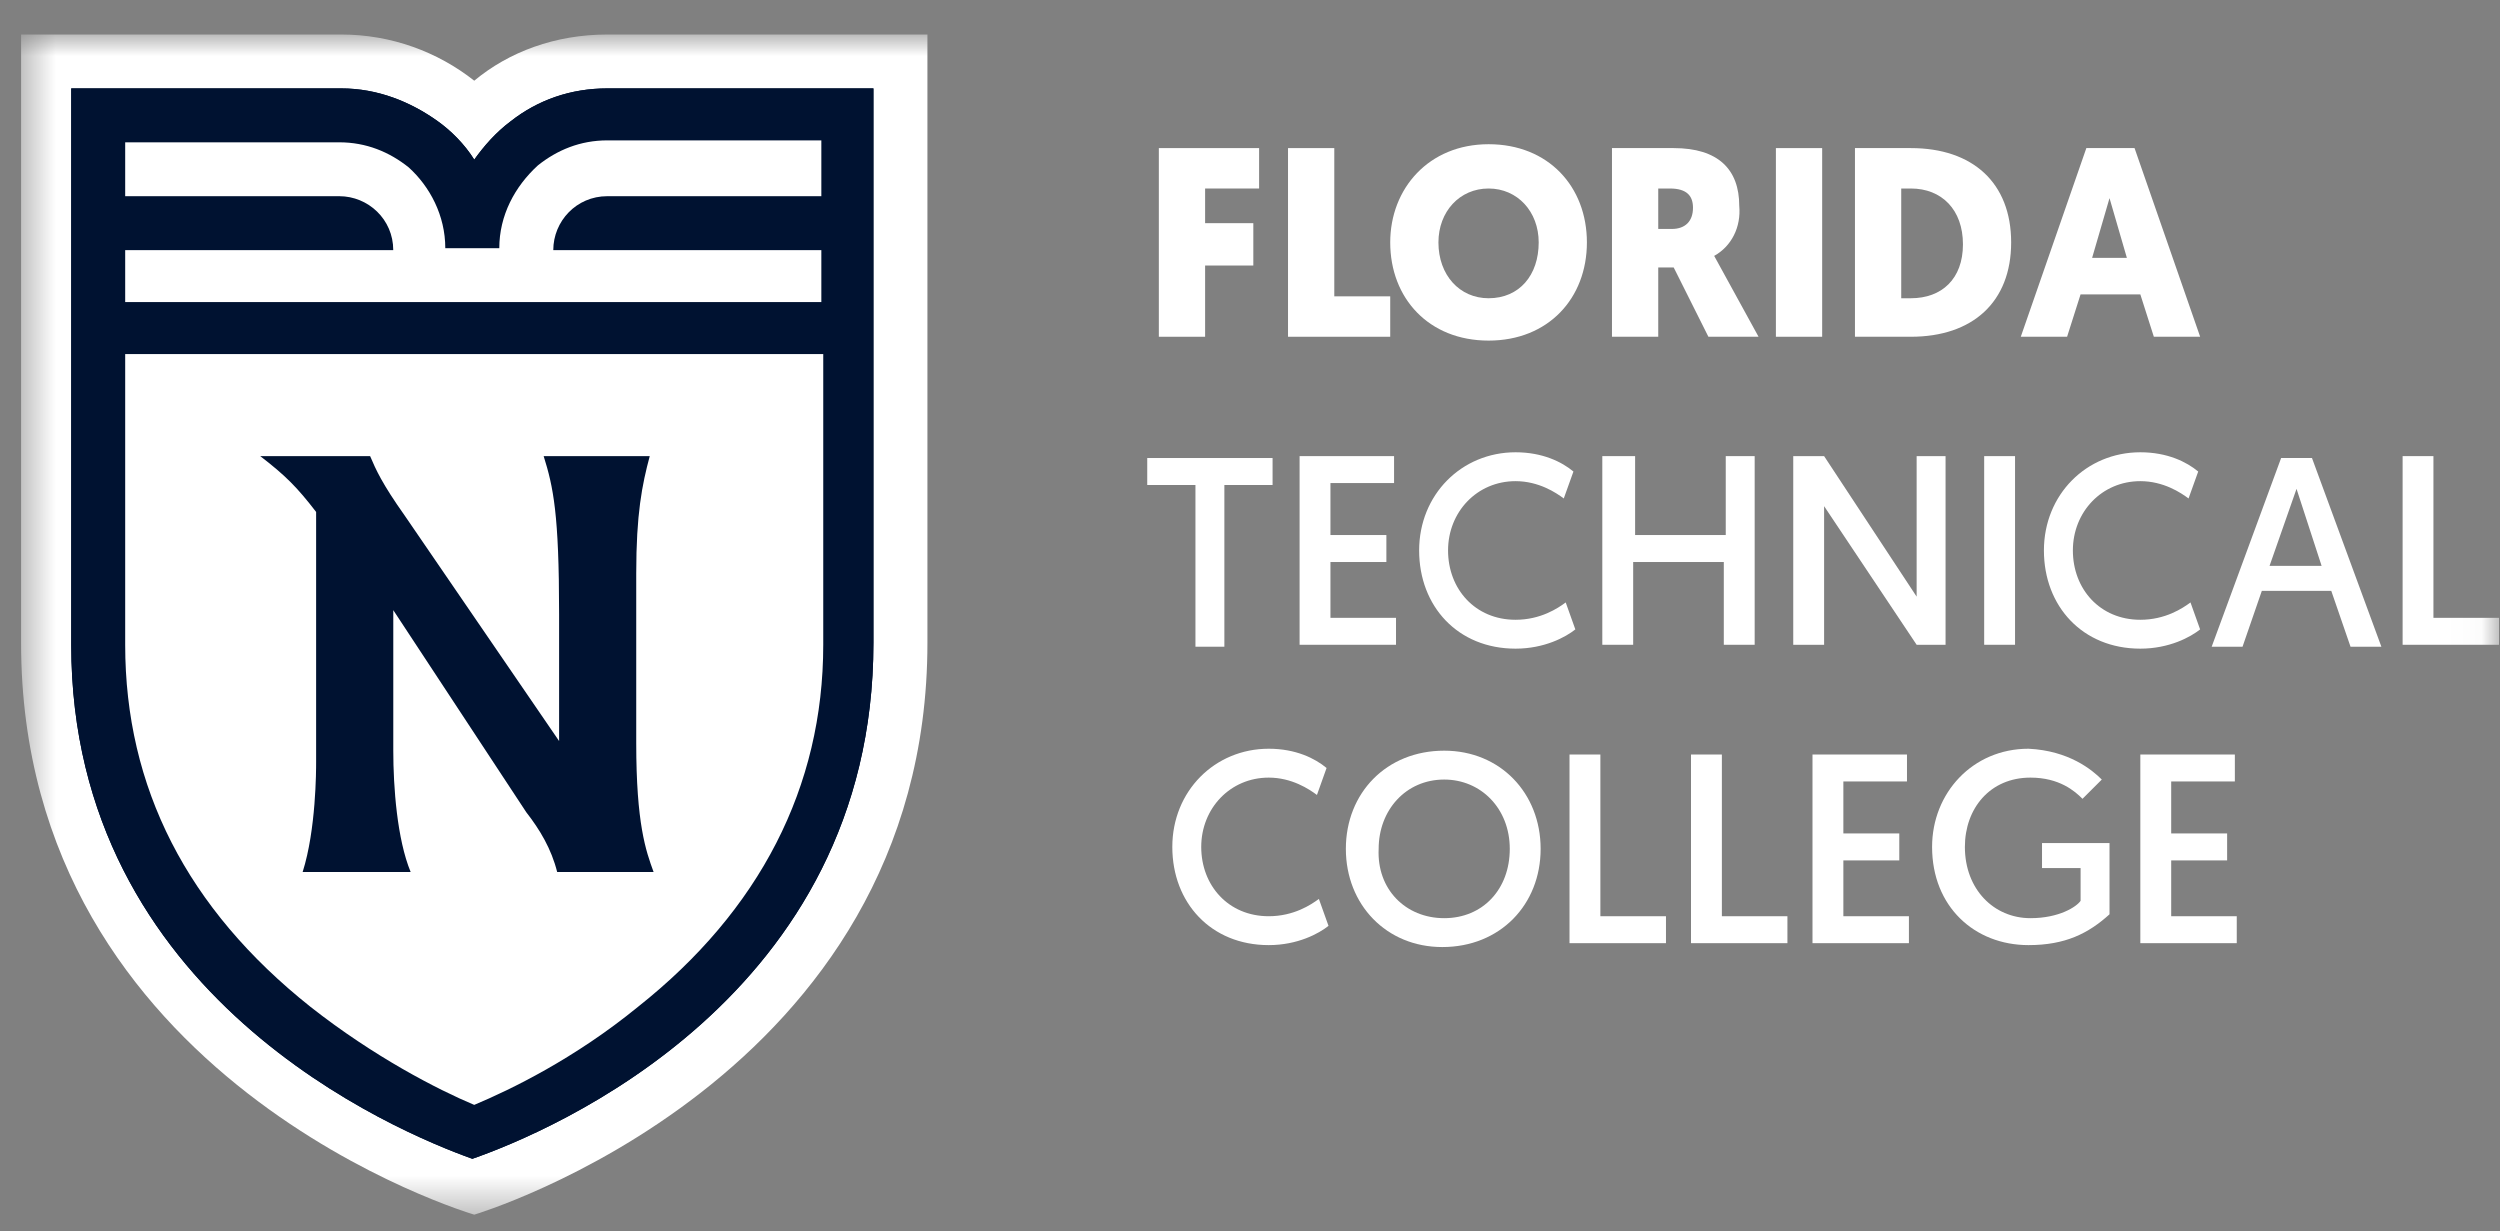 <svg width="67" height="33" viewBox="0 0 67 33" fill="none" xmlns="http://www.w3.org/2000/svg">
<rect x="0" y="0" width="67" height="33" fill="#808080" stroke="none"/>
<mask id="mask0_2294_2097" style="mask-type:luminance" maskUnits="userSpaceOnUse" x="0" y="0" width="67" height="33">
<path d="M66.973 0.925H0.514V32.553H66.973V0.925Z" fill="white"/>
</mask>
<g mask="url(#mask0_2294_2097)">
<path d="M16.276 0.925H24.855V17.229C24.855 28.941 12.71 32.553 12.71 32.553C12.71 32.553 0.565 28.992 0.565 17.229V0.925H9.144C10.488 0.925 11.728 1.389 12.71 2.163C13.64 1.389 14.881 0.925 16.276 0.925Z" fill="white"/>
<path d="M23.459 2.369H16.276C15.294 2.369 14.416 2.679 13.692 3.246C13.279 3.556 12.969 3.917 12.71 4.278C12.452 3.865 12.09 3.504 11.728 3.246C11.005 2.73 10.126 2.369 9.144 2.369H1.909V17.28C1.909 26.722 10.643 30.334 12.659 31.056C14.726 30.334 23.408 26.722 23.408 17.229V2.369H23.459Z" fill="#001231"/>
<path d="M32.297 7.116V9.025H31.057V3.969H33.744V5.052H32.297V5.981H33.589V7.116H32.297Z" fill="white"/>
<path d="M34.519 9.025V3.969H35.759V7.942H37.258V9.025H34.519Z" fill="white"/>
<path d="M37.258 6.497C37.258 5.052 38.291 3.865 39.894 3.865C41.496 3.865 42.529 5.001 42.529 6.497C42.529 7.993 41.496 9.128 39.894 9.128C38.291 9.128 37.258 7.993 37.258 6.497ZM38.55 6.497C38.55 7.374 39.118 7.993 39.894 7.993C40.72 7.993 41.237 7.374 41.237 6.497C41.237 5.671 40.669 5.052 39.894 5.052C39.118 5.052 38.55 5.671 38.55 6.497Z" fill="white"/>
<path d="M45.94 6.858C45.94 6.858 45.94 6.858 47.129 9.025H45.785L44.855 7.168H44.441V9.025H43.201V3.969H44.855C46.044 3.969 46.612 4.536 46.612 5.517C46.664 6.084 46.405 6.6 45.94 6.858ZM44.441 5.052V6.136H44.803C45.165 6.136 45.372 5.929 45.372 5.568C45.372 5.259 45.217 5.052 44.752 5.052H44.441Z" fill="white"/>
<path d="M48.834 9.025H47.594V3.969H48.834V9.025Z" fill="white"/>
<path d="M51.212 3.969C52.865 3.969 53.899 4.897 53.899 6.497C53.899 8.096 52.865 9.025 51.212 9.025H49.713V3.969H51.212ZM50.953 5.052V7.993H51.212C52.038 7.993 52.607 7.477 52.607 6.548C52.607 5.62 52.038 5.052 51.212 5.052H50.953Z" fill="white"/>
<path d="M55.759 7.89L55.398 9.025H54.157L55.914 3.969H57.206L58.964 9.025H57.723L57.361 7.89H55.759ZM56.535 5.31L56.069 6.91H57L56.535 5.31Z" fill="white"/>
<path d="M32.038 12.998H30.746V12.275H34.105V12.998H32.813V17.332H32.038V12.998Z" fill="white"/>
<path d="M34.881 12.224H37.361V12.946H35.656V14.339H37.155V15.062H35.656V16.558H37.413V17.28H34.829V12.224H34.881Z" fill="white"/>
<path d="M42.219 16.868C41.961 17.074 41.392 17.384 40.617 17.384C39.067 17.384 38.033 16.248 38.033 14.752C38.033 13.256 39.17 12.121 40.617 12.121C41.341 12.121 41.858 12.379 42.168 12.637L41.909 13.359C41.703 13.204 41.237 12.895 40.617 12.895C39.584 12.895 38.808 13.72 38.808 14.752C38.808 15.784 39.532 16.61 40.617 16.61C41.289 16.61 41.754 16.3 41.961 16.145L42.219 16.868Z" fill="white"/>
<path d="M42.994 12.224H43.821V14.339H46.25V12.224H47.025V17.28H46.198V15.062H43.769V17.28H42.942V12.224H42.994Z" fill="white"/>
<path d="M48.059 12.224H48.886L51.366 15.99V12.224H52.141V17.28H51.366L48.886 13.565V17.28H48.059V12.224Z" fill="white"/>
<path d="M53.176 12.224H54.003V17.28H53.176V12.224Z" fill="white"/>
<path d="M58.963 16.868C58.705 17.074 58.136 17.384 57.361 17.384C55.811 17.384 54.777 16.248 54.777 14.752C54.777 13.256 55.914 12.121 57.361 12.121C58.085 12.121 58.602 12.379 58.912 12.637L58.653 13.359C58.447 13.204 57.981 12.895 57.361 12.895C56.328 12.895 55.553 13.72 55.553 14.752C55.553 15.784 56.276 16.61 57.361 16.61C58.033 16.61 58.498 16.3 58.705 16.145L58.963 16.868Z" fill="white"/>
<path d="M60.617 15.835L60.1 17.332H59.273L61.134 12.275H61.961L63.821 17.332H62.994L62.478 15.835H60.617ZM61.547 13.101L60.824 15.165H62.219L61.547 13.101Z" fill="white"/>
<path d="M64.39 12.224H65.216V16.558H66.974V17.28H64.39V12.224Z" fill="white"/>
<path d="M35.604 24.813C35.346 25.019 34.777 25.329 34.002 25.329C32.452 25.329 31.418 24.194 31.418 22.698C31.418 21.201 32.555 20.066 34.002 20.066C34.725 20.066 35.242 20.324 35.552 20.582L35.294 21.305C35.087 21.15 34.622 20.84 34.002 20.84C32.968 20.84 32.193 21.666 32.193 22.698C32.193 23.73 32.917 24.555 34.002 24.555C34.674 24.555 35.139 24.245 35.346 24.091L35.604 24.813Z" fill="white"/>
<path d="M38.705 20.118C40.204 20.118 41.289 21.253 41.289 22.749C41.289 24.245 40.204 25.381 38.653 25.381C37.155 25.381 36.069 24.245 36.069 22.749C36.069 21.253 37.155 20.118 38.705 20.118ZM38.705 24.607C39.739 24.607 40.462 23.833 40.462 22.749C40.462 21.666 39.687 20.892 38.705 20.892C37.671 20.892 36.948 21.717 36.948 22.749C36.896 23.833 37.671 24.607 38.705 24.607Z" fill="white"/>
<path d="M42.063 20.221H42.89V24.555H44.648V25.277H42.063V20.221Z" fill="white"/>
<path d="M45.319 20.221H46.146V24.555H47.903V25.277H45.319V20.221Z" fill="white"/>
<path d="M48.627 20.221H51.107V20.943H49.402V22.336H50.901V23.059H49.402V24.555H51.159V25.277H48.575V20.221H48.627Z" fill="white"/>
<path d="M56.328 20.892L55.811 21.408C55.605 21.201 55.191 20.84 54.416 20.84C53.331 20.84 52.659 21.666 52.659 22.698C52.659 23.833 53.434 24.607 54.416 24.607C55.191 24.607 55.656 24.297 55.76 24.142V23.265H54.726V22.594H56.535V24.503C55.966 25.019 55.346 25.329 54.364 25.329C52.917 25.329 51.78 24.297 51.78 22.698C51.78 21.253 52.865 20.066 54.364 20.066C55.45 20.118 56.07 20.634 56.328 20.892Z" fill="white"/>
<path d="M57.413 20.221H59.894V20.943H58.188V22.336H59.687V23.059H58.188V24.555H59.945V25.277H57.361V20.221H57.413Z" fill="white"/>
<path d="M16.276 2.369C15.294 2.369 14.416 2.679 13.692 3.246C13.279 3.556 12.969 3.917 12.71 4.278C12.452 3.865 12.09 3.504 11.728 3.246C11.005 2.73 10.126 2.369 9.144 2.369H1.909V17.28C1.909 26.722 10.643 30.334 12.659 31.056C14.726 30.334 23.408 26.722 23.408 17.229V2.369H16.276Z" fill="#001231"/>
<path d="M12.658 9.489H3.355V17.28C3.355 21.098 5.009 24.349 8.317 26.98C10.022 28.322 11.727 29.199 12.709 29.611C13.691 29.199 15.397 28.373 17.102 26.98C20.358 24.4 22.063 21.098 22.063 17.28V9.489H12.658Z" fill="white"/>
<path d="M9.919 12.224C10.074 12.585 10.229 12.946 10.85 13.823L14.984 19.86V16.455C14.984 13.772 14.829 13.05 14.57 12.224H17.413C17.206 12.998 17.051 13.772 17.051 15.371V19.912C17.051 22.079 17.309 22.801 17.516 23.369H14.932C14.777 22.749 14.467 22.233 14.105 21.769L10.54 16.352V20.118C10.54 21.098 10.643 22.491 11.005 23.369H8.111C8.472 22.233 8.472 20.634 8.472 20.428V13.72C7.956 13.05 7.645 12.74 6.974 12.224H9.299H9.919Z" fill="#001231"/>
<path d="M13.381 6.652H11.934C11.934 5.774 11.521 5 10.952 4.485C10.435 4.072 9.815 3.814 9.092 3.814H3.355V5.258H9.092C9.867 5.258 10.539 5.878 10.539 6.703H3.355V8.096H22.012V6.703H14.828C14.828 5.929 15.448 5.258 16.275 5.258H22.012V3.762H16.275C15.552 3.762 14.932 4.02 14.415 4.433C13.795 5 13.381 5.774 13.381 6.652Z" fill="white"/>
</g>
</svg>
